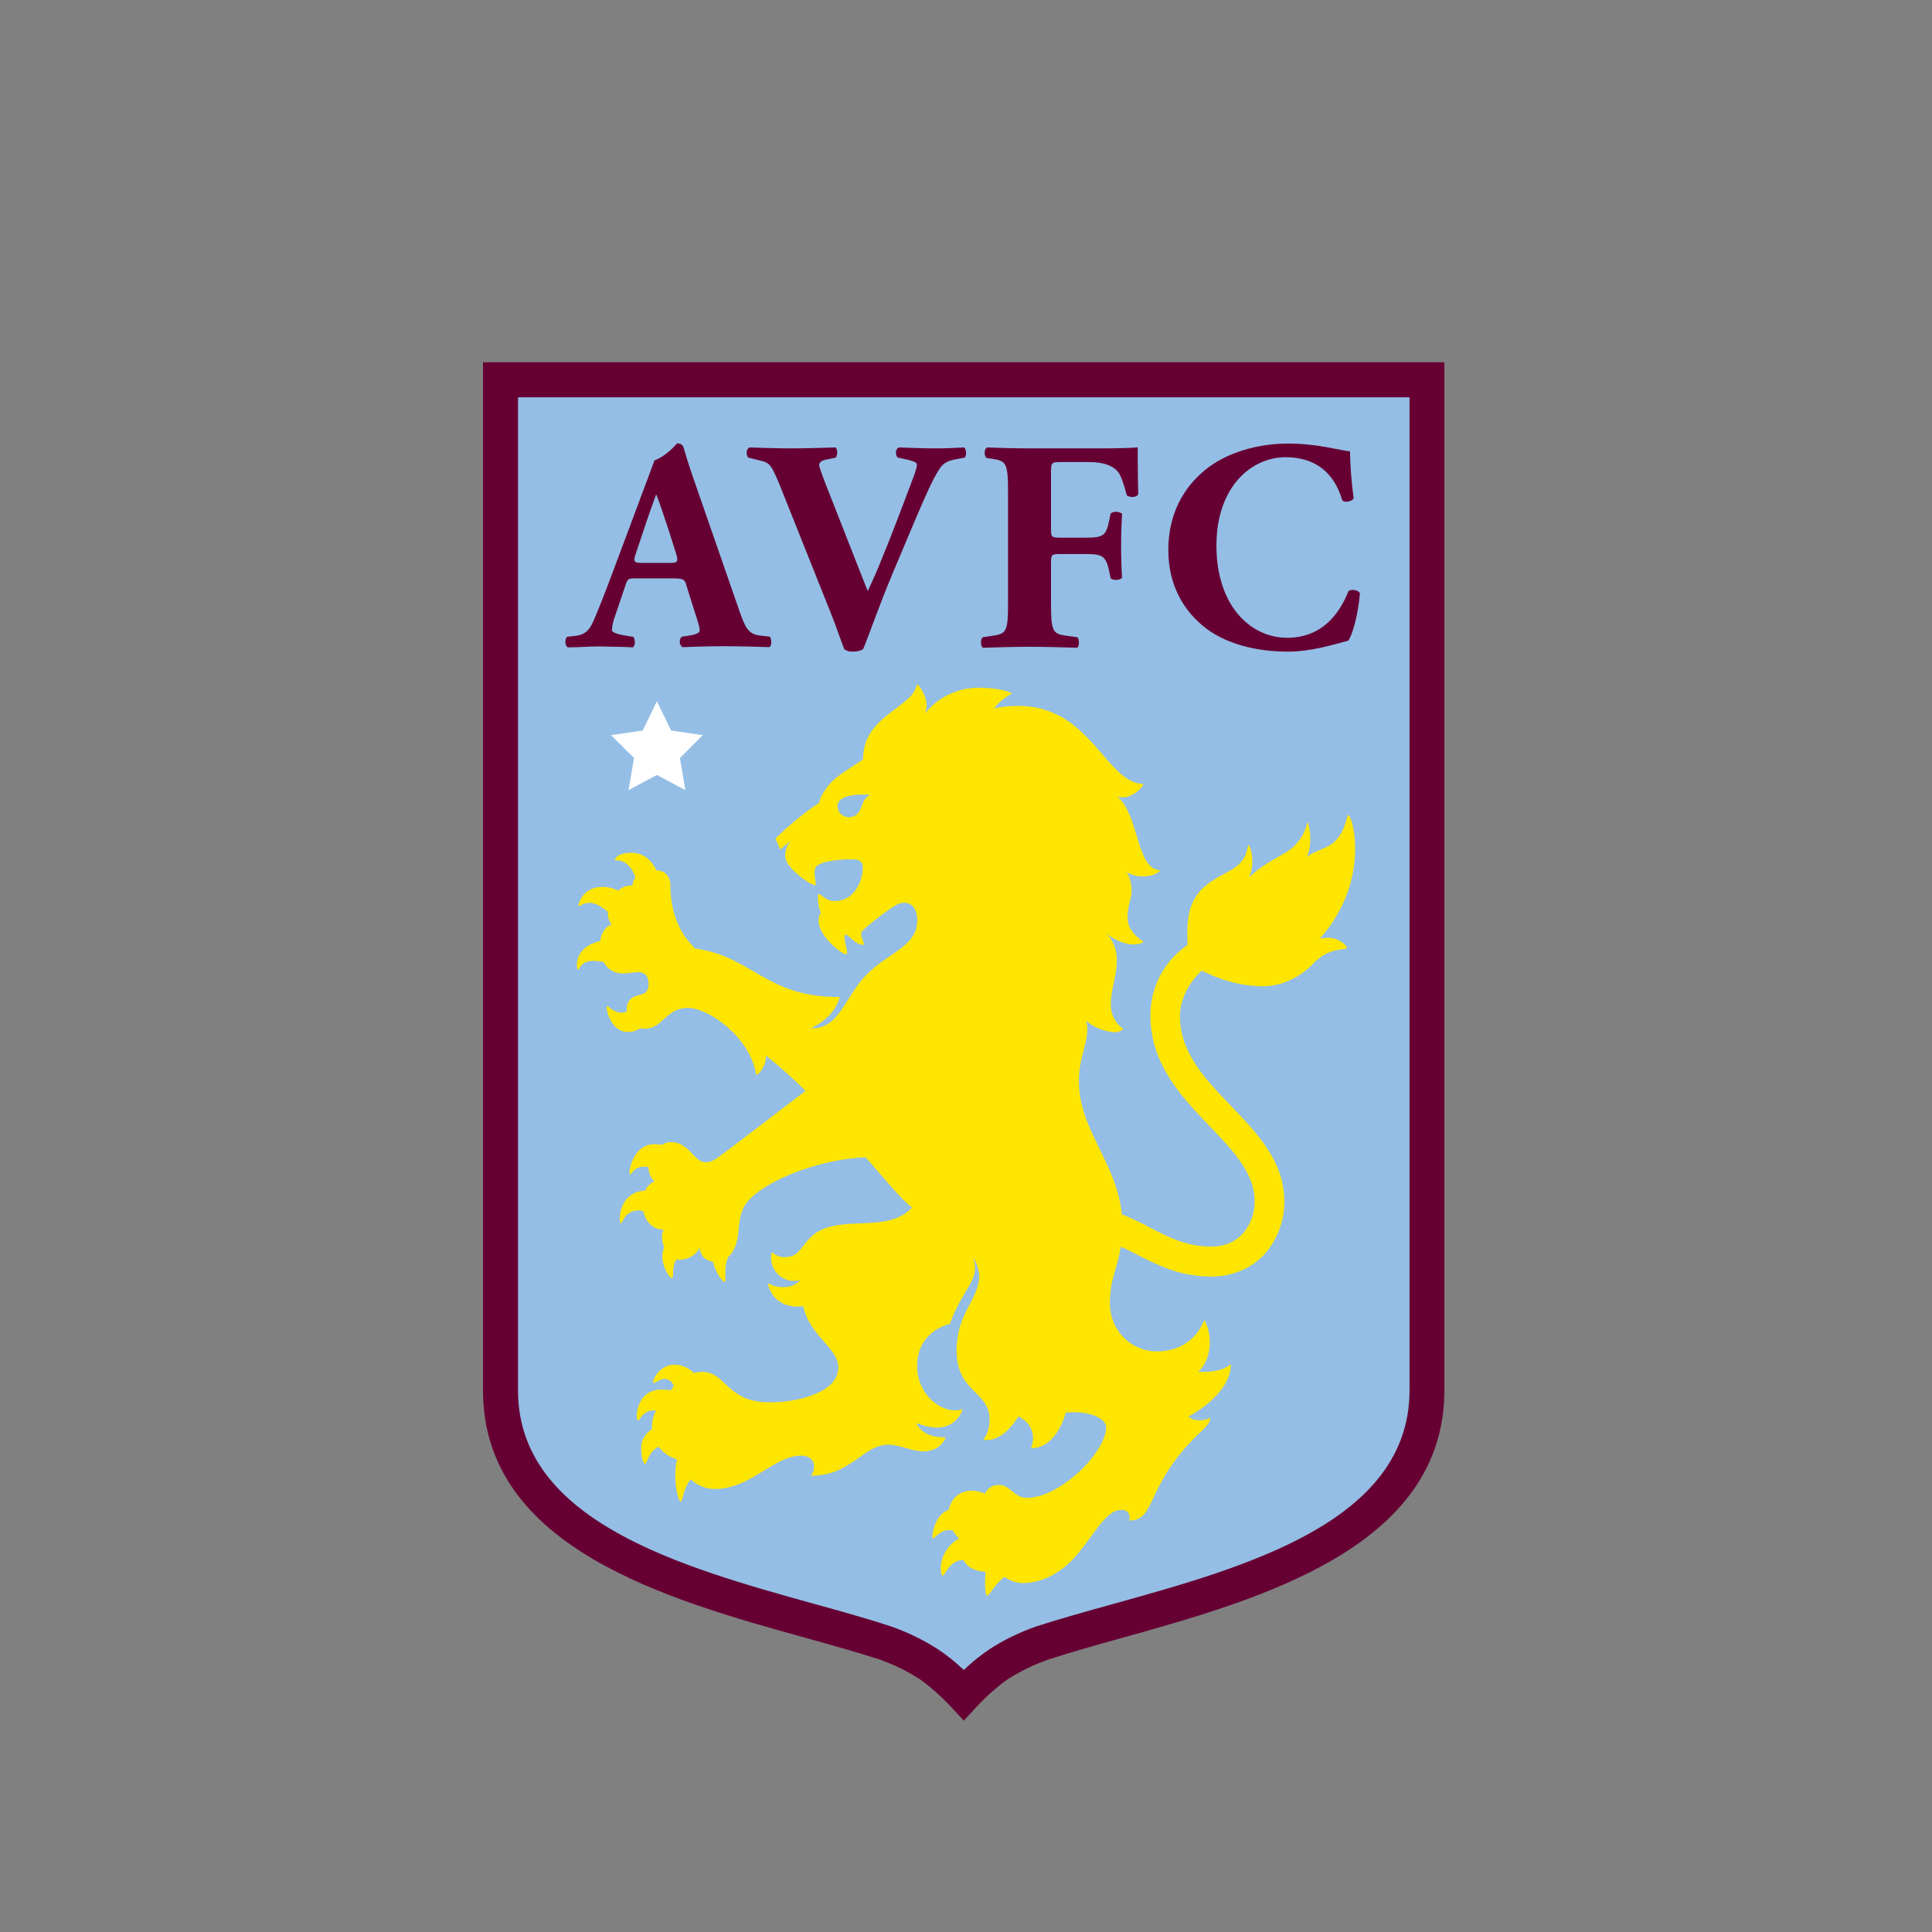 <svg width="64" height="64" viewBox="0 0 64 64" fill="none" xmlns="http://www.w3.org/2000/svg">
<rect x="0" y="0" width="64" height="64" fill="#808080" stroke="none"/>
<path d="M16 12V46.059C16 51.288 22.164 52.999 26.667 54.251C27.571 54.501 28.42 54.74 29.153 54.978C29.599 55.137 30.027 55.344 30.43 55.601C30.956 55.949 31.493 56.53 31.499 56.536L31.927 57L32.354 56.536C32.36 56.529 32.898 55.943 33.423 55.601C33.827 55.35 34.248 55.143 34.7 54.984C35.439 54.74 36.288 54.501 37.193 54.251C41.683 52.992 47.847 51.282 47.847 46.052V12H16Z" fill="#660033"/>
<path d="M46.692 46.059C46.692 50.408 41.249 51.917 36.875 53.133C35.959 53.389 35.097 53.627 34.327 53.878C33.784 54.067 33.264 54.318 32.782 54.63C32.476 54.837 32.189 55.069 31.926 55.32C31.657 55.064 31.37 54.831 31.065 54.63C30.582 54.318 30.057 54.068 29.519 53.878C28.756 53.627 27.888 53.383 26.978 53.133C22.603 51.917 17.16 50.402 17.16 46.059V13.161H46.692V46.059H46.692Z" fill="#94BEE5"/>
<path d="M20.82 26.173L21.761 25.672L22.702 26.173L22.524 25.11L23.282 24.353L22.231 24.2L21.761 23.229L21.291 24.2L20.24 24.353L21.003 25.11L20.82 26.173Z" fill="white"/>
<path d="M31.933 14.822C31.645 14.841 31.346 14.853 31.004 14.853C30.625 14.853 30.247 14.841 29.776 14.822C29.654 14.871 29.654 15.079 29.739 15.158L30.057 15.226C30.295 15.287 30.375 15.323 30.375 15.397C30.375 15.458 30.344 15.568 30.277 15.757C30.155 16.093 29.727 17.211 29.483 17.84L29.104 18.775C28.982 19.074 28.823 19.41 28.744 19.581L28.414 18.744L27.534 16.502C27.296 15.903 27.137 15.488 27.137 15.409C27.137 15.317 27.204 15.256 27.387 15.22L27.686 15.158C27.748 15.067 27.754 14.877 27.674 14.822C27.07 14.841 26.636 14.853 26.178 14.853C25.658 14.853 25.328 14.835 24.821 14.822C24.73 14.871 24.699 15.054 24.785 15.158L25.182 15.256C25.5 15.336 25.549 15.354 25.927 16.313L27.546 20.37C27.687 20.712 27.858 21.237 27.968 21.506C28.047 21.561 28.139 21.591 28.237 21.585C28.359 21.591 28.481 21.567 28.591 21.506C28.823 20.95 29.08 20.162 29.587 18.952L30.314 17.23C30.656 16.423 30.9 15.867 31.12 15.537C31.249 15.329 31.42 15.256 31.701 15.207L31.957 15.158C32.025 15.097 32.012 14.859 31.933 14.822" fill="#660033"/>
<path d="M36.337 14.853H34.108C33.631 14.853 33.13 14.841 32.703 14.822C32.593 14.865 32.593 15.11 32.684 15.171L32.886 15.201C33.332 15.268 33.393 15.36 33.393 16.288V19.997C33.393 20.925 33.332 20.993 32.886 21.06L32.556 21.109C32.477 21.17 32.477 21.396 32.556 21.457C33.155 21.439 33.65 21.426 34.108 21.426C34.566 21.426 35.073 21.439 35.69 21.457C35.757 21.396 35.757 21.17 35.69 21.109L35.324 21.06C34.877 20.999 34.816 20.919 34.816 19.997V18.653C34.816 18.384 34.829 18.354 35.097 18.354H36.002C36.527 18.354 36.637 18.433 36.741 18.91L36.79 19.148C36.857 19.239 37.108 19.227 37.169 19.136C37.15 18.836 37.138 18.47 37.138 18.097C37.138 17.724 37.15 17.352 37.169 17.028C37.108 16.936 36.863 16.93 36.79 17.016L36.741 17.254C36.643 17.743 36.533 17.81 36.002 17.81H35.097C34.829 17.81 34.816 17.779 34.816 17.511V15.715C34.816 15.324 34.816 15.306 35.146 15.306H36.063C36.57 15.306 36.869 15.428 37.04 15.636C37.138 15.764 37.217 16.002 37.327 16.411C37.449 16.491 37.663 16.479 37.706 16.369C37.688 15.703 37.688 14.982 37.688 14.817C37.547 14.841 36.979 14.854 36.338 14.854" fill="#660033"/>
<path d="M44.67 19.581C44.401 20.259 43.846 21.127 42.636 21.127C41.426 21.127 40.296 20.064 40.296 18.079C40.296 16.093 41.481 15.146 42.587 15.146C43.553 15.146 44.194 15.641 44.463 16.57C44.53 16.662 44.799 16.619 44.842 16.503C44.768 15.989 44.732 15.47 44.719 14.951C44.42 14.933 43.681 14.694 42.667 14.694C41.653 14.694 40.614 14.994 39.906 15.58C39.221 16.148 38.702 17.004 38.702 18.22C38.702 19.435 39.252 20.285 39.967 20.828C40.675 21.354 41.671 21.586 42.649 21.586C43.425 21.586 44.133 21.366 44.671 21.219C44.812 20.987 44.983 20.395 45.05 19.655C44.989 19.533 44.75 19.509 44.671 19.582" fill="#660033"/>
<path d="M22.201 18.647H21.266C21.015 18.647 20.967 18.616 21.058 18.348L21.309 17.602C21.455 17.144 21.657 16.606 21.736 16.374C21.828 16.582 22.005 17.12 22.145 17.547L22.402 18.354C22.481 18.616 22.433 18.647 22.2 18.647M25.133 21.047C24.767 20.986 24.675 20.76 24.467 20.162L23.111 16.252C22.86 15.543 22.745 15.176 22.665 14.889C22.622 14.737 22.567 14.688 22.433 14.688C22.415 14.688 22.103 15.097 21.681 15.25L21.437 15.909C21.401 16.001 21.364 16.105 21.321 16.215L21.199 16.538V16.545L20.289 18.976C20.02 19.697 19.831 20.173 19.66 20.57C19.489 20.962 19.293 21.041 19.049 21.065L18.78 21.096C18.713 21.175 18.701 21.383 18.811 21.444C19.269 21.444 19.495 21.413 19.837 21.413C20.258 21.425 20.613 21.425 20.961 21.444C21.059 21.395 21.04 21.163 20.979 21.096L20.68 21.047C20.399 20.998 20.271 20.937 20.271 20.876C20.277 20.754 20.301 20.632 20.338 20.515L20.729 19.361C20.79 19.172 20.821 19.159 21.059 19.159H22.244C22.592 19.159 22.672 19.177 22.72 19.336L22.989 20.192C23.111 20.558 23.179 20.796 23.179 20.87C23.179 20.931 23.136 20.998 22.91 21.041L22.592 21.09C22.482 21.169 22.5 21.377 22.61 21.438C23.068 21.42 23.459 21.407 23.954 21.407C24.473 21.407 25.011 21.419 25.488 21.438C25.579 21.377 25.555 21.139 25.5 21.09L25.133 21.047V21.047Z" fill="#660033"/>
<path d="M43.986 31.067C43.894 31.067 43.803 31.073 43.711 31.097C43.711 31.097 44.89 29.943 44.89 28.134C44.89 27.316 44.695 26.998 44.664 26.998C44.603 26.998 44.603 27.487 44.224 27.866C43.95 28.14 43.522 28.165 43.283 28.409C43.516 27.915 43.351 27.242 43.314 27.242C43.278 27.242 43.302 27.597 42.856 28.043C42.575 28.324 41.915 28.532 41.377 29.069C41.604 28.544 41.408 27.994 41.359 27.994C41.31 27.994 41.359 28.312 41.054 28.617C40.767 28.904 40.217 29.045 39.807 29.46C39.239 30.028 39.337 30.896 39.337 31.207C39.337 31.238 39.337 31.268 39.343 31.299C39.264 31.354 39.184 31.421 39.099 31.488C38.463 32.026 38.103 32.814 38.109 33.645C38.109 35.258 39.154 36.345 40.07 37.304C40.479 37.732 40.864 38.129 41.139 38.55C41.426 38.984 41.561 39.375 41.561 39.785C41.567 40.169 41.439 40.542 41.194 40.835C40.932 41.141 40.571 41.294 40.113 41.294C39.319 41.294 38.739 41 38.128 40.683C37.816 40.512 37.492 40.359 37.162 40.224C36.985 38.483 35.739 37.439 35.739 35.807C35.739 34.922 36.136 34.427 35.983 33.81C36.264 34.091 36.759 34.194 36.918 34.194C37.016 34.201 37.113 34.164 37.193 34.103C37.199 34.097 37.205 34.085 37.199 34.078L37.193 34.072C36.942 33.889 36.796 33.596 36.796 33.29C36.796 32.753 36.997 32.343 36.997 31.812C37.004 31.476 36.875 31.152 36.643 30.902C36.887 31.146 37.315 31.286 37.523 31.286C37.706 31.286 37.81 31.256 37.865 31.213C37.871 31.207 37.877 31.195 37.871 31.189C37.871 31.189 37.871 31.182 37.865 31.182C37.761 31.121 37.351 30.84 37.351 30.413C37.351 29.924 37.486 29.832 37.486 29.49C37.486 29.282 37.431 29.081 37.327 28.898C37.48 28.983 37.651 29.032 37.828 29.032C38.133 29.032 38.304 28.959 38.414 28.861C38.42 28.855 38.42 28.843 38.414 28.83C38.41 28.826 38.406 28.824 38.402 28.824C37.639 28.763 37.742 27.028 37.022 26.393C37.083 26.405 37.15 26.411 37.211 26.411C37.455 26.411 37.761 26.197 37.871 25.995C37.877 25.983 37.871 25.977 37.864 25.971H37.858C36.484 25.904 36.044 22.849 32.934 23.466C33.093 23.234 33.392 23.045 33.502 22.984C33.515 22.977 33.515 22.965 33.509 22.959C33.509 22.953 33.502 22.953 33.502 22.953C33.362 22.898 33.069 22.782 32.372 22.782C31.694 22.794 31.053 23.112 30.631 23.649C30.796 23.313 30.595 22.886 30.405 22.678C30.399 22.672 30.387 22.672 30.374 22.678C30.374 22.678 30.368 22.684 30.368 22.69C30.332 22.837 30.258 22.965 30.154 23.075C29.593 23.637 28.59 23.991 28.59 25.158C28.59 25.158 28.261 25.366 27.821 25.671C27.381 25.977 27.136 26.453 27.136 26.6C26.965 26.692 26.263 27.205 25.701 27.767C25.689 27.779 25.689 27.803 25.694 27.816C25.749 27.901 25.792 27.999 25.823 28.097C25.829 28.115 25.853 28.127 25.872 28.121C25.878 28.121 25.878 28.115 25.884 28.115C25.957 28.042 26.11 27.907 26.183 27.889C26.055 28.017 26.012 28.17 26.012 28.359C26.012 28.781 26.953 29.38 27.014 29.319C27.056 29.276 26.904 28.842 27.044 28.701C27.252 28.488 28.003 28.463 28.236 28.463C28.468 28.463 28.584 28.555 28.584 28.714C28.584 29.111 28.358 29.85 27.637 29.85C27.344 29.85 27.154 29.569 27.112 29.618C27.069 29.667 27.099 30.082 27.197 30.223C27.136 30.308 27.112 30.412 27.118 30.516C27.118 31.029 27.967 31.689 28.052 31.603C28.113 31.542 27.875 30.962 28.028 30.962C28.107 30.962 28.333 31.298 28.596 31.298C28.602 31.298 28.608 31.298 28.614 31.292C28.657 31.249 28.45 30.956 28.559 30.846C28.847 30.558 29.592 29.997 29.781 29.936C30.178 29.807 30.386 30.095 30.386 30.485C30.386 31.347 29.476 31.524 28.724 32.269C27.973 33.015 27.832 34.065 26.892 34.065C26.77 34.065 27.588 33.839 27.82 33.027C25.364 33.045 24.949 31.677 22.988 31.414C22.982 31.384 22.97 31.353 22.945 31.329C22.896 31.274 22.206 30.669 22.206 29.313C22.206 29.038 22.023 28.83 21.742 28.83C21.656 28.641 21.418 28.25 20.929 28.25C20.44 28.25 20.343 28.463 20.373 28.494C20.404 28.524 20.581 28.433 20.825 28.677C20.935 28.787 21.014 28.934 21.045 29.087C20.984 29.154 20.953 29.245 20.953 29.337C20.776 29.319 20.599 29.386 20.477 29.508C20.318 29.423 20.135 29.374 19.952 29.38C19.28 29.38 19.139 29.991 19.17 30.015C19.2 30.04 19.316 29.905 19.524 29.905C19.762 29.905 20.007 30.095 20.141 30.211C20.117 30.357 20.166 30.51 20.263 30.62C20.263 30.62 19.939 30.718 19.884 31.17L19.835 31.182C18.944 31.432 19.108 32.129 19.151 32.129C19.194 32.129 19.237 31.829 19.646 31.829C19.762 31.829 19.878 31.842 19.994 31.866C20.122 32.111 20.373 32.257 20.648 32.245C20.831 32.245 21.008 32.202 21.155 32.202C21.356 32.202 21.485 32.324 21.485 32.611C21.485 33.033 21.081 32.905 20.898 33.088C20.776 33.21 20.758 33.32 20.758 33.491V33.516C20.703 33.534 20.642 33.54 20.58 33.546C20.299 33.546 20.141 33.296 20.104 33.333C20.055 33.382 20.22 34.182 20.788 34.182C20.941 34.188 21.094 34.145 21.216 34.059C21.265 34.072 21.32 34.078 21.369 34.078C21.943 34.078 22.071 33.387 22.78 33.387C23.489 33.387 24.857 34.371 25.046 35.593C25.046 35.605 25.058 35.611 25.071 35.611C25.075 35.611 25.079 35.609 25.083 35.605C25.272 35.446 25.376 35.214 25.376 34.969C25.834 35.336 26.268 35.721 26.684 36.136C26.684 36.136 23.861 38.305 23.714 38.391C23.586 38.464 23.525 38.501 23.372 38.501C22.975 38.501 22.847 37.834 22.218 37.834C22.114 37.834 22.01 37.865 21.931 37.926C21.845 37.908 21.766 37.902 21.68 37.902C20.935 37.902 20.8 38.904 20.868 38.904C20.935 38.904 20.99 38.647 21.344 38.647C21.393 38.647 21.436 38.653 21.485 38.659C21.485 38.848 21.558 39.032 21.686 39.13C21.546 39.191 21.43 39.307 21.369 39.441C20.464 39.484 20.483 40.529 20.568 40.529C20.629 40.529 20.666 40.095 21.179 40.095C21.228 40.095 21.271 40.113 21.313 40.132C21.405 40.522 21.674 40.736 21.985 40.736C21.906 40.883 21.918 41.115 22.004 41.322C21.796 41.75 22.163 42.343 22.26 42.343C22.334 42.343 22.242 41.964 22.407 41.719C22.443 41.726 22.48 41.731 22.517 41.731C22.791 41.731 23.042 41.579 23.176 41.34C23.176 41.34 23.201 41.756 23.616 41.792C23.702 42.159 23.94 42.471 24.013 42.471C24.068 42.471 23.964 41.97 24.117 41.652C24.698 41.071 24.239 40.314 24.85 39.709C25.547 39.013 27.264 38.39 28.675 38.335C29.182 38.909 29.891 39.776 30.214 40.003C30.214 40.003 30.202 40.021 30.178 40.039C29.31 40.907 27.691 40.149 26.842 40.998C26.506 41.334 26.457 41.646 25.981 41.646C25.84 41.646 25.706 41.591 25.596 41.499C25.59 41.493 25.578 41.493 25.565 41.499L25.559 41.505C25.504 41.756 25.584 42.019 25.761 42.202C26.054 42.495 26.414 42.44 26.512 42.391C26.28 42.709 25.761 42.69 25.462 42.519C25.449 42.513 25.443 42.519 25.437 42.525C25.437 42.532 25.431 42.538 25.437 42.538C25.675 43.442 26.61 43.271 26.61 43.271C26.806 44.242 27.771 44.651 27.771 45.299C27.765 45.501 27.685 45.696 27.539 45.843C27.172 46.209 26.366 46.454 25.486 46.454C24.069 46.454 24.05 45.446 23.275 45.446C23.177 45.446 23.079 45.458 22.982 45.482C22.811 45.305 22.572 45.207 22.328 45.207C21.857 45.207 21.582 45.739 21.644 45.806C21.686 45.849 21.821 45.678 22.035 45.678C22.169 45.69 22.279 45.782 22.322 45.91C22.285 45.959 22.248 46.008 22.218 46.063C22.12 46.038 22.022 46.026 21.919 46.032C21.033 46.032 21.045 47.058 21.137 47.058C21.192 47.058 21.308 46.679 21.735 46.722C21.644 46.887 21.595 47.071 21.595 47.26C21.595 47.29 21.595 47.315 21.601 47.345C21.387 47.467 21.247 47.687 21.241 47.932C21.241 48.304 21.314 48.494 21.369 48.494C21.424 48.494 21.491 48.066 21.821 47.925C21.967 48.127 22.181 48.274 22.425 48.341C22.383 48.536 22.364 48.738 22.371 48.94C22.371 49.282 22.481 49.746 22.548 49.746C22.615 49.746 22.658 49.214 22.89 49.007C22.988 49.105 23.104 49.178 23.232 49.233C23.372 49.294 23.519 49.325 23.672 49.325H23.702C24.887 49.306 25.645 48.219 26.537 48.219C27.032 48.219 27.044 48.683 26.861 48.885C28.205 48.885 28.596 47.858 29.415 47.858C29.83 47.858 30.203 48.078 30.588 48.078C30.832 48.078 31.149 47.993 31.321 47.639C31.327 47.627 31.321 47.614 31.315 47.614H31.308C30.679 47.62 30.417 47.321 30.361 47.138C31.486 47.596 31.816 46.887 31.883 46.704C31.889 46.692 31.883 46.686 31.871 46.679H31.859C31.791 46.71 31.718 46.722 31.645 46.722C31.04 46.722 30.38 46.105 30.38 45.256C30.38 44.407 30.936 43.998 31.468 43.851C31.889 42.666 32.476 42.421 32.249 41.682V41.676H32.256C32.359 41.853 32.42 42.049 32.439 42.257C32.439 43.038 31.688 43.491 31.688 44.731C31.688 46.136 32.781 46.075 32.781 47.016C32.781 47.388 32.64 47.602 32.586 47.669C32.579 47.675 32.579 47.688 32.592 47.694L32.598 47.7C32.732 47.718 33.239 47.736 33.734 46.918C34.388 47.254 34.211 47.822 34.162 47.95C34.156 47.963 34.162 47.969 34.174 47.975H34.18C35.029 47.95 35.304 46.796 35.304 46.796C36.056 46.717 36.642 46.973 36.642 47.285C36.642 48.097 35.127 49.619 34.016 49.619C33.6 49.619 33.459 49.191 33.099 49.191C32.898 49.179 32.708 49.295 32.629 49.478C32.494 49.417 32.342 49.386 32.195 49.38C31.841 49.38 31.529 49.576 31.425 50.016C30.949 50.175 30.851 50.914 30.9 50.963C30.936 50.999 31.169 50.608 31.56 50.7C31.621 50.798 31.688 50.883 31.773 50.963C31.682 51.012 31.596 51.073 31.517 51.152C31.046 51.623 31.169 52.142 31.211 52.191C31.254 52.239 31.346 52.007 31.474 51.879C31.578 51.775 31.725 51.665 31.92 51.684C32.079 51.989 32.427 52.062 32.647 52.062C32.623 52.337 32.623 52.796 32.69 52.862C32.739 52.911 32.953 52.472 33.27 52.239C33.441 52.343 33.655 52.441 33.869 52.441C34.486 52.441 35.036 52.148 35.488 51.708C36.136 51.054 36.588 50.015 37.138 50.015C37.486 50.015 37.419 50.333 37.407 50.37C38.298 50.37 37.92 49.282 39.612 47.59C39.82 47.382 40.058 47.206 40.094 46.998C40.094 46.986 40.088 46.979 40.076 46.973H40.064C39.917 47.071 39.539 47.095 39.368 46.924C39.368 46.924 40.736 46.24 40.773 45.226C40.773 45.214 40.767 45.207 40.755 45.207C40.748 45.207 40.742 45.208 40.742 45.214C40.376 45.507 39.692 45.44 39.692 45.44C40.01 45.183 40.248 44.45 39.918 43.76C39.912 43.748 39.9 43.748 39.893 43.748C39.887 43.748 39.887 43.754 39.881 43.76C39.563 44.511 38.916 44.768 38.323 44.768C37.48 44.768 36.766 44.09 36.766 43.161C36.766 42.367 37.022 42.012 37.126 41.298C37.309 41.377 37.493 41.469 37.688 41.573C38.348 41.909 39.093 42.287 40.119 42.287C40.48 42.293 40.84 42.214 41.17 42.067C41.469 41.933 41.732 41.731 41.946 41.481C42.337 41.004 42.551 40.412 42.545 39.795C42.545 38.475 41.647 37.541 40.779 36.636C40.352 36.19 39.906 35.726 39.588 35.231C39.246 34.7 39.087 34.199 39.087 33.655C39.087 33.111 39.393 32.525 39.814 32.152C39.814 32.152 40.749 32.672 41.818 32.672C42.888 32.672 43.535 31.884 43.535 31.884C44.03 31.389 44.555 31.468 44.61 31.413C44.665 31.358 44.372 31.065 43.987 31.065L43.986 31.067ZM28.707 26.412C28.53 26.589 28.554 26.809 28.395 26.961C28.243 27.114 28.005 27.108 27.852 26.961C27.779 26.888 27.742 26.79 27.742 26.692C27.742 26.497 27.968 26.32 28.591 26.32C28.664 26.32 28.75 26.326 28.835 26.326C28.787 26.344 28.744 26.375 28.707 26.412Z" fill="#FFE600"/>
</svg>
